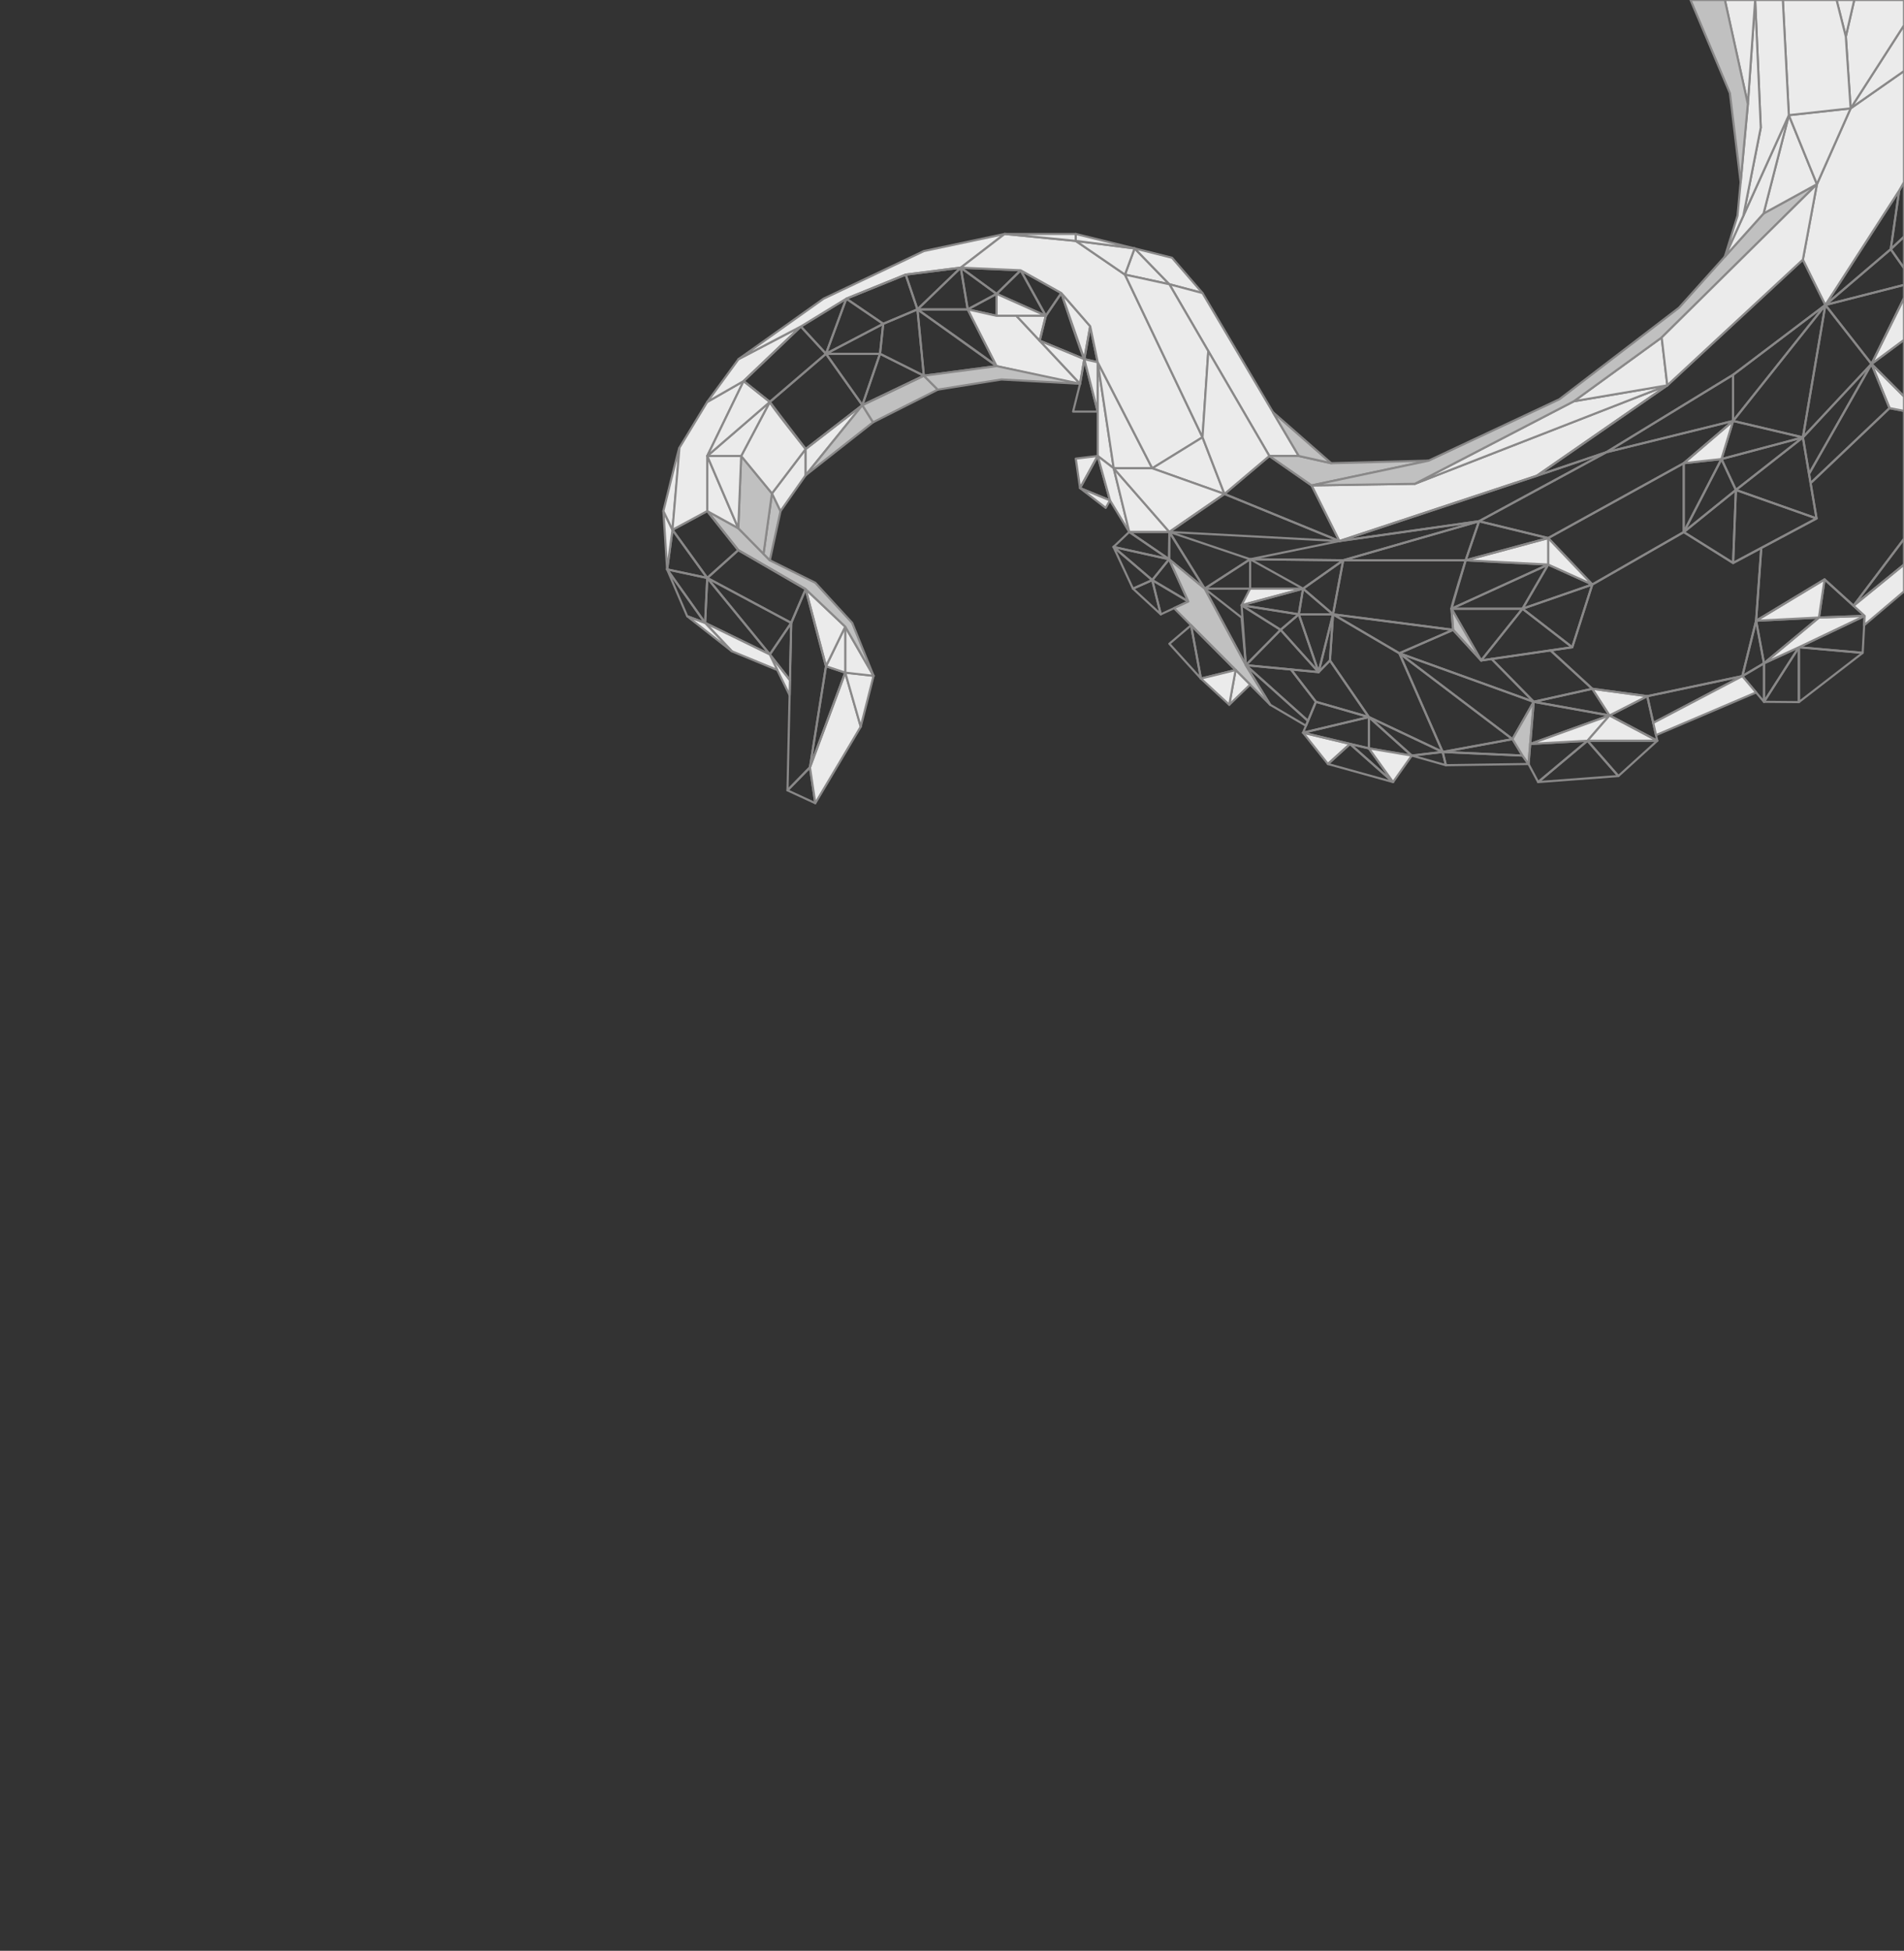 <?xml version="1.0" encoding="UTF-8"?>
<svg id="_Слой_2" data-name="Слой_2" xmlns="http://www.w3.org/2000/svg" version="1.1" viewBox="0 0 1400 1434">
  <rect x="0" y="0" width="1400" height="1434" fill="#333333" stroke="none"/>
  <!-- Generator: Adobe Illustrator 29.4.0, SVG Export Plug-In . SVG Version: 2.1.0 Build 152)  -->
  <defs>
    <style>
      .st0 {
        fill: silver;
      }

      .st0, .st1, .st2 {
        stroke: #898888;
        stroke-linecap: round;
        stroke-linejoin: round;
        stroke-width: 1.57px;
      }

      .st1 {
        fill: none;
      }

      .st2 {
        fill: #ebebeb;
      }
    </style>
  </defs>
  <polygon class="st1" points="579.03 580.98 595.55 564.07 599.48 590.42 579.03 580.98"/>
  <polygon class="st2" points="621.5 494.46 595.55 564.07 599.48 590.42 632.91 534.18 621.5 494.46"/>
  <path class="st2" d="M642.34,496.82c-1.18-.39-20.84-2.36-20.84-2.36l11.4,39.72,9.44-37.36Z"/>
  <polygon class="st2" points="621.5 460.64 621.5 494.46 642.34 496.82 621.5 460.64"/>
  <polygon class="st1" points="595.55 564.07 607.34 489.74 621.5 494.46 595.55 564.07"/>
  <polygon class="st2" points="621.5 460.64 607.34 489.74 621.5 494.46 621.5 460.64"/>
  <polygon class="st2" points="592.4 433.11 607.34 489.74 621.5 460.64 592.4 433.11"/>
  <polygon class="st1" points="579.03 580.98 581.78 457.89 592.4 433.11 607.34 489.74 595.55 564.07 579.03 580.98"/>
  <path class="st2" d="M566.05,481.09c.39,1.18,14.54,29.9,14.54,29.9l.25-11.04-14.79-18.86Z"/>
  <polygon class="st1" points="581.78 457.89 566.05 481.09 580.84 499.95 581.78 457.89"/>
  <polygon class="st0" points="642.34 496.82 626.61 457.89 599.48 428.39 566.05 411.87 542.85 388.28 520.04 375.69 542.85 404.4 592.4 433.11 621.5 460.64 642.34 496.82"/>
  <polygon class="st1" points="581.78 457.89 520.04 424.85 542.85 404.4 592.4 433.11 581.78 457.89"/>
  <polygon class="st1" points="566.05 481.09 520.04 424.85 581.78 457.89 566.05 481.09"/>
  <polygon class="st1" points="518.46 457.89 520.04 424.85 566.05 481.09 518.46 457.89"/>
  <polygon class="st2" points="571.53 492.51 538.13 478.73 518.46 457.89 566.05 481.09 571.53 492.51"/>
  <polygon class="st1" points="494.47 389.46 520.04 375.69 542.85 404.4 520.04 424.85 494.47 389.46"/>
  <polygon class="st1" points="490.54 418.56 494.47 389.46 520.04 424.85 490.54 418.56"/>
  <polygon class="st1" points="518.46 457.89 520.04 424.85 490.54 418.56 518.46 457.89"/>
  <polygon class="st2" points="538.13 478.73 505.29 452.97 518.46 457.89 538.13 478.73"/>
  <polygon class="st1" points="490.54 418.56 505.29 452.97 518.46 457.89 490.54 418.56"/>
  <polygon class="st2" points="494.47 389.46 487.79 375.69 490.54 418.56 494.47 389.46"/>
  <polygon class="st0" points="566.05 411.87 573.92 375.69 567.62 362.71 561.41 407.15 566.05 411.87"/>
  <polygon class="st2" points="592.4 330.07 567.62 362.71 573.92 375.69 592.4 349.34 592.4 330.07"/>
  <polygon class="st2" points="634.09 297.82 592.4 330.07 592.4 349.34 634.09 297.82"/>
  <polygon class="st2" points="520.04 375.69 520.04 335.19 542.85 388.28 520.04 375.69"/>
  <polygon class="st0" points="545 335.19 542.85 388.28 561.41 407.15 567.62 362.71 545 335.19"/>
  <path class="st2" d="M566.05,295.46c-.39,1.18,26.35,34.61,26.35,34.61l-24.78,32.64-22.63-27.53,21.05-39.72Z"/>
  <polygon class="st2" points="520.04 335.19 545 335.19 542.85 388.28 520.04 335.19"/>
  <path class="st2" d="M494.47,389.46s5.51-60.56,5.11-60.37-11.8,46.6-11.8,46.6l6.69,13.76Z"/>
  <polygon class="st2" points="520.04 335.19 520.04 375.69 494.47 389.46 499.59 329.09 520.04 295.46 546.78 280.13 520.04 335.19"/>
  <polygon class="st2" points="566.05 295.46 520.04 335.19 545 335.19 566.05 295.46"/>
  <polygon class="st0" points="592.4 349.34 641.95 310.41 634.09 297.82 592.4 349.34"/>
  <polygon class="st2" points="546.78 280.13 566.05 295.46 520.04 335.19 546.78 280.13"/>
  <polygon class="st2" points="520.04 295.46 543.04 264 588.86 240.01 546.78 280.13 520.04 295.46"/>
  <polygon class="st1" points="607.34 260.07 588.86 240.01 546.78 280.13 566.05 295.46 607.34 260.07"/>
  <polygon class="st1" points="634.09 297.82 607.34 260.07 566.05 295.46 592.4 330.07 634.09 297.82"/>
  <polygon class="st0" points="641.95 310.41 689.54 286.42 679.31 276.19 634.09 297.82 641.95 310.41"/>
  <polygon class="st1" points="647.06 260.07 679.31 276.19 634.09 297.82 647.06 260.07"/>
  <polygon class="st1" points="607.34 260.07 647.06 260.07 634.09 297.82 607.34 260.07"/>
  <polygon class="st1" points="649.42 238.05 607.34 260.07 647.06 260.07 649.42 238.05"/>
  <polygon class="st1" points="679.31 276.19 674.59 227.43 649.42 238.05 647.06 260.07 679.31 276.19"/>
  <polygon class="st1" points="607.34 260.07 622.29 219.56 649.42 238.05 607.34 260.07"/>
  <polygon class="st1" points="588.86 240.01 622.29 219.56 607.34 260.07 588.86 240.01"/>
  <polygon class="st2" points="543.04 264 605.57 219.56 679.31 184.56 738.7 171.98 706.45 196.75 665.94 201.87 622.29 219.56 588.86 240.01 543.04 264"/>
  <polygon class="st1" points="674.59 227.43 665.94 201.87 622.29 219.56 649.42 238.05 674.59 227.43"/>
  <polygon class="st1" points="706.45 196.75 674.59 227.43 665.94 201.87 706.45 196.75"/>
  <polygon class="st1" points="711.56 227.43 706.45 196.75 674.59 227.43 711.56 227.43"/>
  <path class="st1" d="M732.8,269.12c-.79-1.18-58.2-41.69-58.2-41.69h36.97l21.24,41.69Z"/>
  <polygon class="st1" points="679.31 276.19 732.8 269.12 674.59 227.43 679.31 276.19"/>
  <polygon class="st1" points="732.8 232.15 732.8 216.02 711.56 227.43 732.8 232.15"/>
  <polygon class="st1" points="706.45 196.75 732.8 216.02 711.56 227.43 706.45 196.75"/>
  <polygon class="st1" points="750.5 198.72 732.8 216.02 706.45 196.75 750.5 198.72"/>
  <polygon class="st1" points="768.98 232.15 750.5 198.72 732.8 216.02 768.98 232.15"/>
  <polygon class="st2" points="732.8 232.15 768.98 232.15 732.8 216.02 732.8 232.15"/>
  <path class="st2" d="M732.8,269.12s62.53,14.16,61.35,12.98-46.8-49.95-46.8-49.95h-14.55l-21.24-4.72,21.24,41.69Z"/>
  <polygon class="st0" points="689.54 286.42 736.34 278.95 794.15 282.09 732.8 269.12 679.31 276.19 689.54 286.42"/>
  <polygon class="st2" points="764.47 250.44 768.98 232.15 747.35 232.15 764.47 250.44"/>
  <polygon class="st1" points="750.5 198.72 780.38 215.43 768.98 232.15 750.5 198.72"/>
  <path class="st1" d="M797.29,264c-1.18-.79-16.91-48.57-16.91-48.57l-11.4,16.71-4.51,18.29,32.83,13.56Z"/>
  <polygon class="st2" points="794.15 282.09 797.29 264 764.47 250.44 794.15 282.09"/>
  <polygon class="st2" points="780.38 215.43 801.62 239.82 797.29 264 780.38 215.43"/>
  <polygon class="st1" points="807.13 266.27 801.62 239.82 797.29 264 807.13 266.27"/>
  <polygon class="st1" points="794.15 282.09 789.04 302.54 807.13 302.54 797.29 264 794.15 282.09"/>
  <polygon class="st2" points="807.13 266.27 807.13 302.54 797.29 264 807.13 266.27"/>
  <polygon class="st2" points="818.92 344.23 807.13 266.27 807.13 302.54 807.13 335.19 818.92 344.23"/>
  <polygon class="st2" points="847.24 344.23 807.13 266.27 818.92 344.23 847.24 344.23"/>
  <polygon class="st2" points="807.13 335.19 794.15 358.78 791 337.15 807.13 335.19"/>
  <polygon class="st1" points="816.17 367.83 807.13 335.19 794.15 358.78 816.17 367.83"/>
  <polygon class="st2" points="830.33 391.03 818.92 344.23 807.13 335.19 816.17 367.83 830.33 391.03"/>
  <polygon class="st2" points="794.15 358.78 813.03 373.33 816.17 367.83 794.15 358.78"/>
  <polygon class="st2" points="884.2 321.41 847.24 344.23 807.13 266.26 801.61 239.81 780.38 215.42 750.49 198.71 706.45 196.75 738.7 171.97 791 177.09 827.18 201.87 884.2 321.41"/>
  <polygon class="st2" points="900.33 363.11 884.21 321.42 847.24 344.23 900.33 363.11"/>
  <polygon class="st2" points="818.92 344.23 859.83 391.03 830.33 391.03 818.92 344.23"/>
  <polygon class="st2" points="900.33 363.11 859.83 391.03 818.92 344.23 847.24 344.23 900.33 363.11"/>
  <polygon class="st2" points="859.82 208.95 827.18 201.87 834.27 182.6 859.82 208.95"/>
  <polygon class="st2" points="791 177.09 834.26 182.6 827.18 201.87 791 177.09"/>
  <polygon class="st2" points="738.7 171.98 791 171.98 791 177.09 738.7 171.98"/>
  <polygon class="st2" points="834.26 182.6 791 171.98 791 177.09 834.26 182.6"/>
  <polygon class="st2" points="859.83 208.94 884.21 215.43 861.79 189.48 834.26 182.6 859.83 208.94"/>
  <polygon class="st1" points="830.33 391.03 818.73 402.04 859.63 411.09 830.33 391.03"/>
  <polygon class="st1" points="859.83 391.03 859.63 411.09 830.33 391.03 859.83 391.03"/>
  <polygon class="st1" points="847.24 426.42 818.73 402.04 859.63 411.09 847.24 426.42"/>
  <polygon class="st1" points="833.08 432.72 847.24 426.42 818.73 402.04 833.08 432.72"/>
  <path class="st1" d="M853.53,451.59c-.39-1.18-6.29-25.17-6.29-25.17l-14.16,6.29,20.45,18.88Z"/>
  <polygon class="st1" points="873.79 442.16 847.24 426.42 853.53 451.59 873.79 442.16"/>
  <polygon class="st1" points="859.63 411.09 873.79 442.16 847.24 426.42 859.63 411.09"/>
  <polygon class="st1" points="859.83 391.03 885.78 432.72 859.63 411.09 859.83 391.03"/>
  <polygon class="st1" points="984.89 397.72 900.33 363.11 859.83 391.03 984.89 397.72"/>
  <polygon class="st1" points="885.78 432.72 919.21 411.09 859.83 391.03 885.78 432.72"/>
  <polygon class="st1" points="919.21 432.72 919.21 411.09 885.78 432.72 919.21 432.72"/>
  <polygon class="st1" points="984.89 397.72 1087.53 383.16 987.64 411.87 919.21 411.09 984.89 397.72"/>
  <polygon class="st1" points="958.14 432.72 919.21 411.09 987.64 411.87 958.14 432.72"/>
  <polygon class="st2" points="919.21 432.72 912.92 444.91 958.14 432.72 919.21 432.72"/>
  <polygon class="st1" points="955 451.59 912.92 444.91 941.63 463 955 451.59"/>
  <polygon class="st1" points="984.89 397.72 964.44 356.82 933.37 335.19 900.33 363.11 984.89 397.72"/>
  <polygon class="st2" points="955.01 335.18 933.36 335.18 888.46 258.11 859.82 208.95 884.2 215.42 955.01 335.18"/>
  <polygon class="st2" points="888.46 258.11 884.2 321.41 827.18 201.87 859.82 208.95 888.46 258.11"/>
  <polygon class="st2" points="933.36 335.18 900.33 363.12 884.2 321.41 888.46 258.11 933.36 335.18"/>
  <polygon class="st2" points="984.89 397.72 1130 349.74 1225.96 283.27 1040.34 355.64 964.44 356.82 984.89 397.72"/>
  <polygon class="st1" points="955 451.59 958.14 432.72 912.92 444.91 955 451.59"/>
  <polygon class="st1" points="969.55 494.07 941.63 463 916.06 488.96 969.55 494.07"/>
  <polygon class="st1" points="912.92 444.91 916.06 488.96 941.63 463 912.92 444.91"/>
  <polygon class="st1" points="885.78 432.72 912.92 453.95 916.06 488.96 885.78 432.72"/>
  <polygon class="st0" points="933.96 518.06 916.06 488.96 885.78 432.72 859.63 411.09 873.79 442.16 863.27 447.06 933.96 518.06"/>
  <polygon class="st1" points="883.03 498.79 875.78 459.63 859.83 473.22 883.03 498.79"/>
  <polygon class="st1" points="908.55 492.54 875.78 459.63 883.03 498.79 908.55 492.54"/>
  <polygon class="st2" points="903.87 518.06 908.55 492.54 919.21 503.25 903.87 518.06"/>
  <polygon class="st2" points="883.03 498.79 908.55 492.54 903.87 518.06 883.03 498.79"/>
  <polygon class="st1" points="969.55 494.07 955 451.59 941.63 463 969.55 494.07"/>
  <polygon class="st1" points="980.17 451.59 955 451.59 969.55 494.07 980.17 451.59"/>
  <polygon class="st1" points="958.14 432.72 980.17 451.59 955 451.59 958.14 432.72"/>
  <polygon class="st1" points="987.64 411.87 980.17 451.59 958.14 432.72 987.64 411.87"/>
  <polygon class="st1" points="1087.53 383.16 1077.7 411.87 987.64 411.87 1087.53 383.16"/>
  <path class="st1" d="M1138.36,415.02l-60.66-3.15s-11.31,35.89-10.42,35.59,71.08-32.45,71.08-32.45Z"/>
  <polygon class="st1" points="1119.48 447.47 1138.36 415.02 1067.28 447.47 1119.48 447.47"/>
  <polygon class="st1" points="1089.1 485.51 1119.48 447.47 1067.28 447.47 1089.1 485.51"/>
  <polygon class="st0" points="1068.46 463 1067.28 447.47 1089.1 485.51 1068.46 463"/>
  <polygon class="st1" points="980.17 451.59 1068.46 463 1067.28 447.47 1077.7 411.87 987.64 411.87 980.17 451.59"/>
  <polygon class="st1" points="1028.93 480.21 1068.46 463 980.17 451.59 1028.93 480.21"/>
  <polygon class="st1" points="969.55 494.07 977.91 485.51 980.17 451.59 969.55 494.07"/>
  <polygon class="st1" points="1060.79 552.76 1028.93 480.21 980.17 451.59 977.91 485.51 1006.52 527.1 1060.79 552.76"/>
  <polygon class="st1" points="1119.48 447.47 1156.06 475.78 1089.1 485.51 1119.48 447.47"/>
  <polygon class="st1" points="1138.36 415.02 1170.81 429.67 1119.48 447.47 1138.36 415.02"/>
  <polygon class="st1" points="1156.06 475.78 1170.81 429.67 1119.48 447.47 1156.06 475.78"/>
  <polygon class="st1" points="967.58 515.89 958.14 538.61 1006.52 527.1 967.58 515.89"/>
  <polygon class="st1" points="949.26 492.13 967.58 515.89 1006.52 527.1 977.91 485.51 969.55 494.07 949.26 492.13"/>
  <polygon class="st1" points="916.06 488.96 961.76 529.91 967.58 515.89 949.26 492.13 916.06 488.96"/>
  <polygon class="st1" points="933.96 518.06 960.27 533.49 961.76 529.91 916.06 488.96 933.96 518.06"/>
  <polygon class="st2" points="958.14 538.61 976.43 561.61 992.65 546.87 958.14 538.61"/>
  <polygon class="st1" points="1024.31 574.89 992.65 546.87 976.43 561.61 1024.31 574.89"/>
  <polygon class="st1" points="1006.52 550.11 992.65 546.87 1024.31 574.89 1006.52 550.11"/>
  <polygon class="st1" points="1006.52 527.1 1006.52 550.11 958.14 538.61 1006.52 527.1"/>
  <path class="st1" d="M1038.08,555.42c-1.77,0-31.56-5.31-31.56-5.31v-23.01l31.56,28.32Z"/>
  <polygon class="st2" points="1024.31 574.89 1038.08 555.42 1006.52 550.11 1024.31 574.89"/>
  <polygon class="st1" points="1060.79 552.76 1038.08 555.42 1006.52 527.1 1060.79 552.76"/>
  <polygon class="st1" points="1112.11 543.33 1060.79 552.76 1028.93 480.21 1112.11 543.33"/>
  <polygon class="st1" points="1127.74 515.89 1112.11 543.33 1028.93 480.21 1127.74 515.89"/>
  <polygon class="st1" points="1096.78 484.4 1127.74 515.89 1028.93 480.21 1068.46 463 1089.1 485.51 1096.78 484.4"/>
  <polygon class="st1" points="1060.79 552.76 1063.15 562.5 1038.08 555.42 1060.79 552.76"/>
  <polygon class="st1" points="1112.11 543.33 1119.48 555.42 1060.79 552.76 1112.11 543.33"/>
  <polygon class="st1" points="1060.79 552.76 1063.15 562.5 1123.91 561.61 1119.48 555.42 1060.79 552.76"/>
  <polygon class="st0" points="1127.74 515.89 1123.91 561.61 1119.48 555.42 1112.11 543.33 1127.74 515.89"/>
  <polygon class="st1" points="1140.08 478.1 1170.81 506.31 1127.74 515.89 1096.78 484.4 1140.08 478.1"/>
  <path class="st1" d="M1125.15,546.87c0-.09,58.34-20.94,58.34-20.94l-55.75-10.03-2.6,30.97Z"/>
  <polygon class="st1" points="1183.49 525.92 1170.81 506.31 1127.74 515.89 1183.49 525.92"/>
  <polygon class="st1" points="1123.91 561.61 1130.99 574.89 1167.27 544.51 1125.15 546.87 1123.91 561.61"/>
  <polygon class="st2" points="1183.49 525.92 1167.27 544.51 1125.15 546.87 1183.49 525.92"/>
  <polygon class="st1" points="1130.99 574.89 1189.98 570.46 1167.27 544.51 1130.99 574.89"/>
  <polygon class="st2" points="1183.49 525.92 1218.59 544.51 1167.27 544.51 1183.49 525.92"/>
  <polygon class="st1" points="1189.98 570.46 1218.59 544.51 1167.27 544.51 1189.98 570.46"/>
  <polygon class="st1" points="1183.49 525.92 1211.22 511.77 1218.59 544.51 1183.49 525.92"/>
  <polygon class="st2" points="1170.81 506.31 1211.22 511.77 1183.49 525.92 1170.81 506.31"/>
  <path class="st1" d="M1281.12,497l-69.9,14.77,4.42,19.61s65.49-34.38,65.49-34.38Z"/>
  <polygon class="st1" points="1297.05 487.58 1281.12 497 1297.05 515.89 1297.05 487.58"/>
  <polygon class="st2" points="1217.66 540.39 1291.25 509.02 1281.12 497 1215.63 531.38 1217.66 540.39"/>
  <polygon class="st1" points="1322.71 475.78 1297.05 515.89 1322.71 516.12 1322.71 475.78"/>
  <polygon class="st1" points="1297.05 487.58 1322.71 475.78 1297.05 515.89 1297.05 487.58"/>
  <polygon class="st1" points="1322.71 516.12 1369.61 479.91 1322.71 475.78 1322.71 516.12"/>
  <polygon class="st1" points="1371.08 452.73 1369.61 479.91 1322.71 475.78 1371.08 452.73"/>
  <polygon class="st2" points="1297.05 487.58 1337.46 453.95 1371.08 452.73 1322.71 475.78 1297.05 487.58"/>
  <polygon class="st1" points="1291.25 456.31 1297.05 487.58 1281.12 497 1291.25 456.31"/>
  <polygon class="st1" points="1337.46 453.95 1297.05 487.58 1291.25 456.31 1337.46 453.95"/>
  <polygon class="st1" points="1371.08 452.73 1341.59 425.93 1337.46 453.95 1371.08 452.73"/>
  <polygon class="st2" points="1291.25 456.31 1341.59 425.93 1337.46 453.95 1291.25 456.31"/>
  <polygon class="st2" points="1400 434.78 1370.71 459.59 1371.08 452.73 1362.9 445.29 1400 415.02 1400 434.78"/>
  <polygon class="st1" points="1400 396.14 1362.9 445.29 1400 415.02 1400 396.14"/>
  <polygon class="st1" points="1276.4 360.16 1274.34 413.84 1335.69 381.1 1276.4 360.16"/>
  <polygon class="st1" points="1325.66 321.52 1335.69 381.1 1276.4 360.16 1325.66 321.52"/>
  <polygon class="st1" points="1291.25 456.31 1295.06 402.78 1335.69 381.1 1331.32 355.13 1389.37 299.99 1400 302.05 1400 396.14 1362.9 445.29 1341.59 425.93 1291.25 456.31"/>
  <polygon class="st2" points="1376.1 267.54 1389.37 299.99 1400 302.05 1400 291.43 1376.1 267.54"/>
  <polygon class="st1" points="1331.32 355.13 1330.17 348.34 1376.1 267.54 1389.37 299.99 1331.32 355.13"/>
  <polygon class="st1" points="1325.66 321.52 1376.1 267.54 1330.17 348.34 1325.66 321.52"/>
  <polygon class="st1" points="1238.06 391.13 1274.34 413.84 1295.06 402.78 1291.25 456.31 1281.12 497 1211.22 511.77 1170.81 506.31 1140.08 478.1 1156.06 475.78 1170.81 429.67 1238.06 391.13"/>
  <polygon class="st1" points="1276.4 360.16 1238.06 391.13 1274.34 413.84 1276.4 360.16"/>
  <polygon class="st1" points="1265.78 337.45 1325.66 321.52 1276.4 360.16 1265.78 337.45"/>
  <polygon class="st1" points="1238.06 391.13 1265.78 337.45 1276.4 360.16 1238.06 391.13"/>
  <polygon class="st1" points="1238.06 340.49 1265.78 337.45 1238.06 391.13 1238.06 340.49"/>
  <polygon class="st1" points="1376.1 267.54 1400 249.84 1400 291.43 1376.1 267.54"/>
  <polygon class="st2" points="1400 219.17 1376.1 267.54 1400 249.84 1400 219.17"/>
  <polygon class="st1" points="1342.18 224.18 1376.1 267.54 1400 219.17 1400 209.44 1342.18 224.18"/>
  <polygon class="st1" points="1325.66 321.52 1342.18 224.18 1376.1 267.54 1325.66 321.52"/>
  <polygon class="st1" points="1265.78 337.45 1274.34 309.43 1325.66 321.52 1265.78 337.45"/>
  <polygon class="st2" points="1238.06 340.49 1274.34 309.43 1265.78 337.45 1238.06 340.49"/>
  <polygon class="st1" points="1342.18 224.18 1274.34 309.43 1325.66 321.52 1342.18 224.18"/>
  <polygon class="st1" points="1400 209.44 1400 197.05 1390.25 183.19 1342.18 224.18 1400 209.44"/>
  <polygon class="st1" points="1400 174.04 1390.25 183.19 1400 197.05 1400 174.04"/>
  <polygon class="st1" points="1342.18 224.18 1396.45 140.12 1390.25 183.19 1342.18 224.18"/>
  <polygon class="st1" points="1400 133.93 1396.45 140.12 1390.25 183.19 1400 174.04 1400 133.93"/>
  <polygon class="st1" points="1274.34 309.43 1274.34 275.51 1342.18 224.18 1274.34 309.43"/>
  <polygon class="st1" points="1170.81 429.67 1138.36 395.55 1238.06 340.49 1238.06 391.13 1170.81 429.67"/>
  <polygon class="st2" points="1138.36 415.02 1138.36 395.55 1170.81 429.67 1138.36 415.02"/>
  <polygon class="st2" points="1077.7 411.87 1138.36 395.55 1138.36 415.02 1077.7 411.87"/>
  <polygon class="st1" points="1087.53 383.16 1138.36 395.55 1077.7 411.87 1087.53 383.16"/>
  <polygon class="st1" points="1181.13 332.43 1130 349.74 984.89 397.72 1087.53 383.16 1181.13 332.43"/>
  <polygon class="st1" points="1274.34 309.43 1181.13 332.43 1087.53 383.16 1138.36 395.55 1238.06 340.49 1274.34 309.43"/>
  <polygon class="st1" points="1274.34 275.51 1181.13 332.43 1274.34 309.43 1274.34 275.51"/>
  <polygon class="st1" points="1130 349.74 1225.96 283.27 1325.66 190.85 1342.18 224.18 1274.34 275.51 1181.13 332.43 1130 349.74"/>
  <polygon class="st2" points="1040.34 355.64 1157.24 294.97 1225.96 283.27 1040.34 355.64"/>
  <polygon class="st2" points="1325.66 190.85 1335.98 135.4 1360.76 79.66 1400 52.22 1400 133.93 1396.45 140.12 1342.18 224.18 1325.66 190.85"/>
  <polygon class="st2" points="1157.24 294.97 1221.83 248.08 1225.96 283.27 1157.24 294.97"/>
  <polygon class="st0" points="964.44 356.82 1050.46 338.63 978.79 340.49 955 335.19 933.37 335.19 964.44 356.82"/>
  <polygon class="st0" points="935.96 302.98 978.79 340.49 955 335.19 935.96 302.98"/>
  <polygon class="st0" points="964.44 356.82 1050.46 338.63 1146.62 293.5 1234.52 226.25 1296.75 156.93 1335.98 135.4 1221.83 248.08 1157.24 294.97 1040.34 355.64 964.44 356.82"/>
  <polygon class="st2" points="1225.96 283.27 1221.83 248.08 1335.98 135.4 1325.66 190.85 1225.96 283.27"/>
  <polygon class="st2" points="1315.33 84.67 1335.98 135.4 1296.75 156.93 1315.33 84.67"/>
  <polygon class="st2" points="1360.76 79.66 1315.33 84.67 1335.98 135.4 1360.76 79.66"/>
  <polygon class="st2" points="1296.75 156.93 1315.33 84.67 1268.29 188.63 1296.75 156.93"/>
  <polygon class="st2" points="1400 52.22 1400 18.6 1360.76 79.66 1400 52.22"/>
  <polygon class="st2" points="1400 0 1400 18.6 1360.76 79.66 1357.22 26.86 1363.41 0 1400 0"/>
  <polygon class="st2" points="1350.43 0 1357.22 26.86 1363.41 0 1350.43 0"/>
  <polygon class="st2" points="1310.91 0 1315.33 84.67 1360.76 79.66 1357.22 26.86 1350.43 0 1310.91 0"/>
  <polygon class="st2" points="1290.56 0 1294.69 93.81 1281.9 158.56 1315.33 84.67 1310.91 0 1290.56 0"/>
  <polygon class="st2" points="1268.29 188.63 1277.58 158.56 1284.95 79.66 1290.56 0 1294.69 93.81 1281.9 158.56 1268.29 188.63"/>
  <polygon class="st2" points="1268.29 0 1285.18 76.47 1290.56 0 1268.29 0"/>
  <polygon class="st0" points="1268.29 0 1243.07 0 1271.98 68.45 1279.88 133.93 1285.18 76.47 1268.29 0"/>
</svg>
